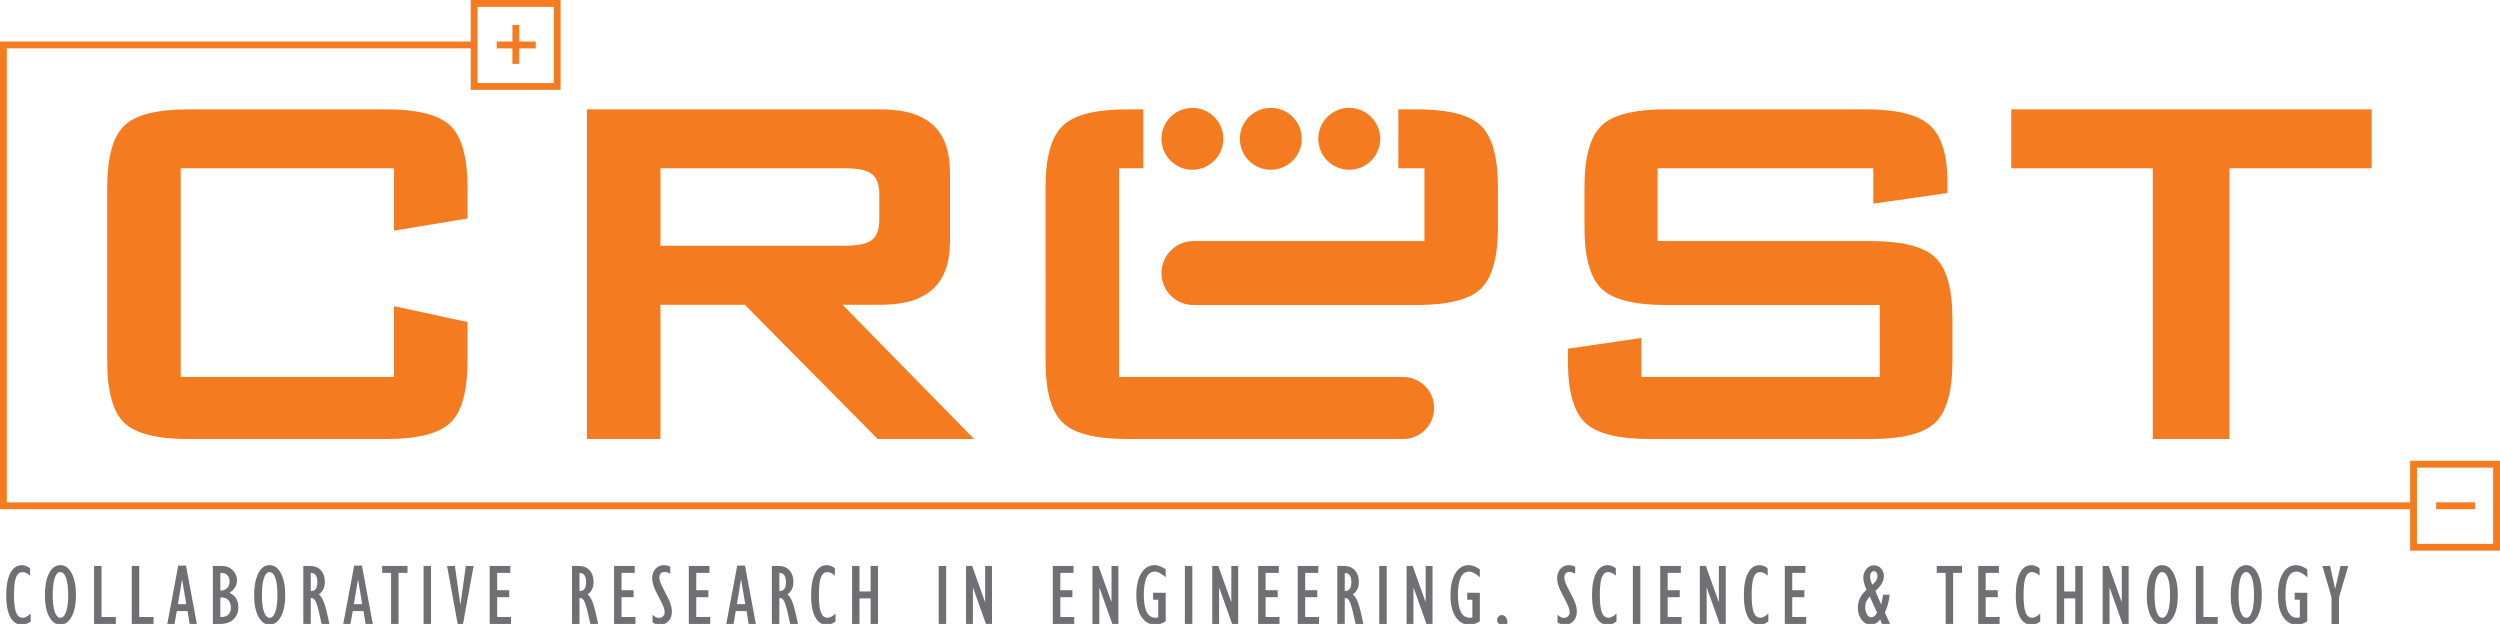 <?xml version="1.0" encoding="utf-8"?>
<!-- Generator: Adobe Illustrator 24.3.0, SVG Export Plug-In . SVG Version: 6.00 Build 0)  -->
<svg version="1.1" id="Layer_1" xmlns="http://www.w3.org/2000/svg" xmlns:xlink="http://www.w3.org/1999/xlink" x="0px" y="0px"
	 viewBox="0 0 1149.144 286.803" enable-background="new 0 0 1149.144 286.803" xml:space="preserve">
<g id="CREST_Logo">
	<g>
		<path fill="#706F73" d="M14.112,282.044v3.608c-1.287,1.001-2.646,1.501-4.076,1.501c-2.288,0-4.056-1.17-5.304-3.51
			s-1.872-5.682-1.872-10.023c0-4.343,0.627-7.735,1.882-10.18c1.254-2.444,3.045-3.666,5.373-3.666
			c1.118,0,2.347,0.461,3.686,1.384v3.472c-1.144-1.104-2.288-1.657-3.432-1.657c-1.378,0-2.376,0.808-2.993,2.423
			c-0.618,1.615-0.926,4.306-0.926,8.068c0,3.725,0.312,6.404,0.936,8.039s1.657,2.452,3.101,2.452
			C11.473,283.956,12.682,283.319,14.112,282.044z"/>
		<path fill="#706F73" d="M27.772,287.154c-2.106,0-3.822-1.219-5.148-3.656s-1.989-5.782-1.989-10.033
			c0-4.018,0.627-7.303,1.882-9.857c1.254-2.555,3.006-3.832,5.255-3.832c2.184,0,3.923,1.273,5.217,3.822
			c1.293,2.548,1.94,5.837,1.94,9.867c0,4.29-0.683,7.645-2.048,10.062S29.813,287.154,27.772,287.154z M27.733,262.973
			c-1.131,0-1.999,0.931-2.604,2.793c-0.604,1.862-0.907,4.428-0.907,7.698c0,3.387,0.312,5.982,0.936,7.786
			s1.508,2.705,2.652,2.705c1.092,0,1.953-0.921,2.584-2.764c0.63-1.843,0.946-4.418,0.946-7.728c0-3.361-0.319-5.949-0.956-7.767
			C29.748,263.881,28.864,262.973,27.733,262.973z"/>
		<path fill="#706F73" d="M43.235,286.803v-26.678h3.432v23.479h6.591v3.198H43.235z"/>
		<path fill="#706F73" d="M60.556,286.803v-26.678h3.432v23.479h6.591v3.198H60.556z"/>
		<path fill="#706F73" d="M76.896,286.803l5.031-26.834h3.569l4.992,26.834h-3.315l-0.956-5.909h-4.954l-1.053,5.909H76.896z
			 M81.772,277.696h3.842l-1.872-11.174h-0.098L81.772,277.696z"/>
		<path fill="#706F73" d="M97.854,286.803v-26.678h4.076c2.015,0,3.688,0.65,5.021,1.951c1.333,1.301,1.999,2.849,1.999,4.644
			c0,2.406-1.158,4.325-3.471,5.756c2.717,1.273,4.076,3.483,4.076,6.628c0,2.273-0.735,4.126-2.204,5.555
			c-1.469,1.43-3.556,2.145-6.26,2.145H97.854z M101.287,271.436h0.312c1.196,0,2.148-0.377,2.857-1.131
			c0.708-0.754,1.062-1.762,1.062-3.022s-0.341-2.236-1.023-2.926c-0.683-0.688-1.648-1.033-2.896-1.033h-0.312V271.436z
			 M101.287,283.605h0.604c1.326,0,2.363-0.386,3.11-1.157c0.748-0.772,1.122-1.846,1.122-3.221c0-1.362-0.368-2.468-1.102-3.318
			c-0.735-0.85-1.778-1.274-3.13-1.274h-0.604V283.605z"/>
		<path fill="#706F73" d="M123.952,287.154c-2.106,0-3.822-1.219-5.148-3.656s-1.989-5.782-1.989-10.033
			c0-4.018,0.627-7.303,1.882-9.857c1.254-2.555,3.006-3.832,5.255-3.832c2.184,0,3.923,1.273,5.217,3.822
			c1.293,2.548,1.94,5.837,1.94,9.867c0,4.29-0.683,7.645-2.048,10.062S125.993,287.154,123.952,287.154z M123.913,262.973
			c-1.131,0-1.999,0.931-2.604,2.793c-0.604,1.862-0.907,4.428-0.907,7.698c0,3.387,0.312,5.982,0.936,7.786
			s1.508,2.705,2.652,2.705c1.092,0,1.953-0.921,2.584-2.764c0.63-1.843,0.946-4.418,0.946-7.728c0-3.361-0.319-5.949-0.956-7.767
			C125.928,263.881,125.044,262.973,123.913,262.973z"/>
		<path fill="#706F73" d="M139.416,286.803v-26.678h2.867c2.288,0,4.033,0.673,5.236,2.019c1.202,1.346,1.804,3.137,1.804,5.372
			c0,2.535-0.923,4.44-2.769,5.714c1.43,1.015,2.646,3.712,3.647,8.094l1.229,5.479h-3.598l-1.032-4.603
			c-0.736-3.224-1.377-5.274-1.923-6.152c-0.546-0.878-1.222-1.271-2.028-1.18v11.935H139.416z M142.848,271.67h0.156
			c1.924,0,2.886-1.346,2.886-4.037c0-2.859-1.014-4.297-3.042-4.31V271.67z"/>
		<path fill="#706F73" d="M157.774,286.803l5.031-26.834h3.569l4.992,26.834h-3.315l-0.956-5.909h-4.954l-1.053,5.909H157.774z
			 M162.65,277.696h3.842l-1.872-11.174h-0.098L162.65,277.696z"/>
		<path fill="#706F73" d="M179.771,286.803v-23.479h-4.095v-3.198h11.623v3.198h-4.095v23.479H179.771z"/>
		<path fill="#706F73" d="M194.702,286.803v-26.678h3.432v26.678H194.702z"/>
		<path fill="#706F73" d="M210.435,287.154l-4.938-27.028h3.608l2.525,17.98l2.487-17.98h3.587l-4.94,27.028H210.435z"/>
		<path fill="#706F73" d="M225.085,286.803v-26.678h9.497v3.198h-6.065v7.976h5.558v3.198h-5.558v9.107h6.396v3.198H225.085z"/>
		<path fill="#706F73" d="M262.937,286.803v-26.678h2.867c2.288,0,4.033,0.673,5.236,2.019c1.202,1.346,1.804,3.137,1.804,5.372
			c0,2.535-0.923,4.44-2.769,5.714c1.43,1.015,2.646,3.712,3.647,8.094l1.229,5.479h-3.598l-1.032-4.603
			c-0.736-3.224-1.377-5.274-1.923-6.152c-0.546-0.878-1.222-1.271-2.028-1.18v11.935H262.937z M266.369,271.67h0.156
			c1.924,0,2.886-1.346,2.886-4.037c0-2.859-1.014-4.297-3.042-4.31V271.67z"/>
		<path fill="#706F73" d="M282.257,286.803v-26.678h9.497v3.198h-6.065v7.976h5.558v3.198h-5.558v9.107h6.396v3.198H282.257z"/>
		<path fill="#706F73" d="M299.95,286.121v-3.549c1.027,0.975,2.021,1.462,2.984,1.462c0.715,0,1.326-0.251,1.833-0.755
			c0.507-0.503,0.76-1.109,0.76-1.819c0-0.61-0.143-1.352-0.429-2.223c-0.286-0.871-1.057-2.479-2.311-4.826
			c-1.255-2.347-2.07-4.125-2.447-5.334c-0.377-1.209-0.566-2.275-0.566-3.198c0-1.794,0.51-3.26,1.531-4.397
			c1.021-1.138,2.324-1.706,3.91-1.706c0.897,0,1.853,0.233,2.867,0.701v3.237c-0.936-0.546-1.735-0.818-2.398-0.818
			c-1.729,0-2.594,0.845-2.594,2.535c0,0.624,0.146,1.375,0.439,2.252c0.292,0.878,1.066,2.477,2.32,4.798
			c1.255,2.32,2.067,4.089,2.438,5.304c0.371,1.216,0.556,2.292,0.556,3.228c0,1.82-0.51,3.299-1.531,4.437
			c-1.021,1.138-2.344,1.706-3.969,1.706C302.173,287.154,301.042,286.81,299.95,286.121z"/>
		<path fill="#706F73" d="M316.618,286.803v-26.678h9.497v3.198h-6.065v7.976h5.558v3.198h-5.558v9.107h6.396v3.198H316.618z"/>
		<path fill="#706F73" d="M333.839,286.803l5.031-26.834h3.569l4.992,26.834h-3.315l-0.956-5.909h-4.954l-1.053,5.909H333.839z
			 M338.714,277.696h3.842l-1.872-11.174h-0.098L338.714,277.696z"/>
		<path fill="#706F73" d="M354.797,286.803v-26.678h2.867c2.288,0,4.033,0.673,5.236,2.019c1.202,1.346,1.804,3.137,1.804,5.372
			c0,2.535-0.923,4.44-2.769,5.714c1.43,1.015,2.646,3.712,3.647,8.094l1.229,5.479h-3.598l-1.032-4.603
			c-0.736-3.224-1.377-5.274-1.923-6.152c-0.546-0.878-1.222-1.271-2.028-1.18v11.935H354.797z M358.229,271.67h0.156
			c1.924,0,2.886-1.346,2.886-4.037c0-2.859-1.014-4.297-3.042-4.31V271.67z"/>
		<path fill="#706F73" d="M384.076,282.044v3.608c-1.287,1.001-2.646,1.501-4.076,1.501c-2.288,0-4.056-1.17-5.304-3.51
			s-1.872-5.682-1.872-10.023c0-4.343,0.627-7.735,1.882-10.18c1.254-2.444,3.045-3.666,5.373-3.666
			c1.118,0,2.347,0.461,3.686,1.384v3.472c-1.144-1.104-2.288-1.657-3.432-1.657c-1.378,0-2.376,0.808-2.993,2.423
			c-0.618,1.615-0.926,4.306-0.926,8.068c0,3.725,0.312,6.404,0.936,8.039s1.657,2.452,3.101,2.452
			C381.437,283.956,382.646,283.319,384.076,282.044z"/>
		<path fill="#706F73" d="M391.658,286.803v-26.678h3.413v11.74h5.109v-11.74h3.413v26.678h-3.413v-11.74h-5.109v11.74H391.658z"/>
		<path fill="#706F73" d="M431.479,286.803v-26.678h3.432v26.678H431.479z"/>
		<path fill="#706F73" d="M444.051,286.803v-26.678h2.789l5.909,16.495l0.078-0.036v-16.459h3.159v26.678h-2.789l-5.909-16.611
			l-0.078-0.004v16.615H444.051z"/>
		<path fill="#706F73" d="M483.95,286.803v-26.678h9.497v3.198h-6.065v7.976h5.558v3.198h-5.558v9.107h6.396v3.198H483.95z"/>
		<path fill="#706F73" d="M502.148,286.803v-26.678h2.789l5.909,16.495l0.078-0.036v-16.459h3.159v26.678h-2.789l-5.909-16.611
			l-0.078-0.004v16.615H502.148z"/>
		<path fill="#706F73" d="M535.819,272.47v13.104c-1.612,1.053-3.186,1.579-4.719,1.579c-2.704,0-4.843-1.202-6.416-3.607
			s-2.359-5.753-2.359-10.043c0-4.226,0.76-7.569,2.282-10.033c1.521-2.464,3.555-3.695,6.104-3.695
			c1.534,0,3.237,0.637,5.109,1.911v3.666c-1.911-1.742-3.562-2.613-4.953-2.613c-3.406,0-5.109,3.582-5.109,10.745
			c0,6.981,1.807,10.472,5.421,10.472c0.299,0,0.702-0.045,1.209-0.136v-8.151h-2.36v-3.198H535.819z"/>
		<path fill="#706F73" d="M544.641,286.803v-26.678h3.432v26.678H544.641z"/>
		<path fill="#706F73" d="M557.212,286.803v-26.678h2.789l5.909,16.495l0.078-0.036v-16.459h3.159v26.678h-2.789l-5.909-16.611
			l-0.078-0.004v16.615H557.212z"/>
		<path fill="#706F73" d="M578.312,286.803v-26.678h9.497v3.198h-6.064v7.976h5.558v3.198h-5.558v9.107h6.396v3.198H578.312z"/>
		<path fill="#706F73" d="M596.495,286.803v-26.678h9.497v3.198h-6.064v7.976h5.558v3.198h-5.558v9.107h6.396v3.198H596.495z"/>
		<path fill="#706F73" d="M614.693,286.803v-26.678h2.867c2.288,0,4.033,0.673,5.236,2.019c1.202,1.346,1.804,3.137,1.804,5.372
			c0,2.535-0.924,4.44-2.77,5.714c1.43,1.015,2.646,3.712,3.646,8.094l1.229,5.479h-3.597l-1.032-4.603
			c-0.736-3.224-1.377-5.274-1.923-6.152s-1.223-1.271-2.028-1.18v11.935H614.693z M618.125,271.67h0.156
			c1.924,0,2.886-1.346,2.886-4.037c0-2.859-1.014-4.297-3.042-4.31V271.67z"/>
		<path fill="#706F73" d="M633.975,286.803v-26.678h3.433v26.678H633.975z"/>
		<path fill="#706F73" d="M646.546,286.803v-26.678h2.789l5.909,16.495l0.077-0.036v-16.459h3.159v26.678h-2.788l-5.909-16.611
			l-0.078-0.004v16.615H646.546z"/>
		<path fill="#706F73" d="M680.219,272.47v13.104c-1.612,1.053-3.186,1.579-4.72,1.579c-2.704,0-4.843-1.202-6.416-3.607
			s-2.359-5.753-2.359-10.043c0-4.226,0.761-7.569,2.281-10.033c1.521-2.464,3.556-3.695,6.104-3.695
			c1.533,0,3.237,0.637,5.109,1.911v3.666c-1.911-1.742-3.562-2.613-4.954-2.613c-3.406,0-5.109,3.582-5.109,10.745
			c0,6.981,1.808,10.472,5.422,10.472c0.299,0,0.702-0.045,1.209-0.136v-8.151h-2.359v-3.198H680.219z"/>
		<path fill="#706F73" d="M688.767,291.991l-0.039-0.352c0.884-1.312,1.254-2.821,1.111-4.523c-1.118-0.273-1.677-0.976-1.677-2.106
			c0-0.65,0.207-1.192,0.624-1.629c0.416-0.435,0.929-0.653,1.54-0.653c0.754,0,1.368,0.329,1.843,0.985s0.712,1.511,0.712,2.564
			C692.881,288.916,691.509,290.821,688.767,291.991z"/>
		<path fill="#706F73" d="M715.92,286.121v-3.549c1.026,0.975,2.021,1.462,2.983,1.462c0.715,0,1.326-0.251,1.833-0.755
			c0.508-0.503,0.761-1.109,0.761-1.819c0-0.61-0.143-1.352-0.429-2.223s-1.057-2.479-2.311-4.826
			c-1.255-2.347-2.071-4.125-2.448-5.334s-0.565-2.275-0.565-3.198c0-1.794,0.511-3.26,1.531-4.397s2.323-1.706,3.91-1.706
			c0.896,0,1.853,0.233,2.866,0.701v3.237c-0.936-0.546-1.735-0.818-2.398-0.818c-1.729,0-2.594,0.845-2.594,2.535
			c0,0.624,0.146,1.375,0.438,2.252c0.293,0.878,1.066,2.477,2.321,4.798c1.254,2.32,2.066,4.089,2.438,5.304
			c0.37,1.216,0.556,2.292,0.556,3.228c0,1.82-0.511,3.299-1.531,4.437s-2.343,1.706-3.968,1.706
			C718.143,287.154,717.012,286.81,715.92,286.121z"/>
		<path fill="#706F73" d="M743.039,282.044v3.608c-1.287,1.001-2.646,1.501-4.075,1.501c-2.289,0-4.057-1.17-5.305-3.51
			s-1.872-5.682-1.872-10.023c0-4.343,0.627-7.735,1.882-10.18s3.045-3.666,5.373-3.666c1.117,0,2.346,0.461,3.686,1.384v3.472
			c-1.145-1.104-2.289-1.657-3.433-1.657c-1.378,0-2.376,0.808-2.993,2.423c-0.618,1.615-0.927,4.306-0.927,8.068
			c0,3.725,0.312,6.404,0.937,8.039s1.657,2.452,3.101,2.452C740.4,283.956,741.609,283.319,743.039,282.044z"/>
		<path fill="#706F73" d="M750.566,286.803v-26.678h3.433v26.678H750.566z"/>
		<path fill="#706F73" d="M763.123,286.803v-26.678h9.497v3.198h-6.064v7.976h5.558v3.198h-5.558v9.107h6.396v3.198H763.123z"/>
		<path fill="#706F73" d="M781.321,286.803v-26.678h2.789l5.909,16.495l0.077-0.036v-16.459h3.159v26.678h-2.788l-5.909-16.611
			l-0.078-0.004v16.615H781.321z"/>
		<path fill="#706F73" d="M812.832,282.044v3.608c-1.287,1.001-2.646,1.501-4.075,1.501c-2.289,0-4.057-1.17-5.305-3.51
			s-1.872-5.682-1.872-10.023c0-4.343,0.627-7.735,1.882-10.18s3.045-3.666,5.373-3.666c1.117,0,2.346,0.461,3.686,1.384v3.472
			c-1.145-1.104-2.289-1.657-3.433-1.657c-1.378,0-2.376,0.808-2.993,2.423c-0.618,1.615-0.927,4.306-0.927,8.068
			c0,3.725,0.312,6.404,0.937,8.039s1.657,2.452,3.101,2.452C810.193,283.956,811.402,283.319,812.832,282.044z"/>
		<path fill="#706F73" d="M820.393,286.803v-26.678h9.497v3.198h-6.064v7.976h5.558v3.198h-5.558v9.107h6.396v3.198H820.393z"/>
		<path fill="#706F73" d="M865.235,287.154l-0.995-2.34c-1.365,1.561-2.808,2.34-4.329,2.34c-1.638,0-3.039-0.757-4.202-2.271
			c-1.164-1.515-1.746-3.364-1.746-5.548c0-3.159,1.333-5.915,3.998-8.269c-0.988-2.185-1.482-4.023-1.482-5.52
			c0-1.56,0.484-2.898,1.453-4.017s2.122-1.678,3.462-1.678c1.273,0,2.353,0.479,3.237,1.434c0.884,0.956,1.325,2.129,1.325,3.521
			c0,2.262-1.307,4.537-3.919,6.825l2.594,6.112h0.079c0.425-1.693,0.71-3.146,0.856-4.357h3.022
			c-0.247,2.796-0.981,5.525-2.203,8.19l2.555,5.577H865.235z M862.835,281.67l-3.393-7.523c-0.735,0.886-1.264,1.668-1.585,2.345
			c-0.322,0.678-0.482,1.537-0.482,2.579c0,1.355,0.271,2.473,0.812,3.352c0.542,0.88,1.211,1.319,2.007,1.319
			C861.133,283.742,862.013,283.051,862.835,281.67z M860.671,268.784c0.793-0.779,1.378-1.449,1.755-2.008
			c0.377-0.56,0.565-1.229,0.565-2.009c0-0.65-0.156-1.187-0.468-1.609c-0.312-0.422-0.702-0.634-1.17-0.634
			c-0.494,0-0.91,0.234-1.248,0.702c-0.339,0.468-0.508,1.047-0.508,1.735C859.598,266.106,859.956,267.38,860.671,268.784z"/>
		<path fill="#706F73" d="M894.338,286.803v-23.479h-4.096v-3.198h11.623v3.198h-4.096v23.479H894.338z"/>
		<path fill="#706F73" d="M909.307,286.803v-26.678h9.497v3.198h-6.064v7.976h5.558v3.198h-5.558v9.107h6.396v3.198H909.307z"/>
		<path fill="#706F73" d="M937.812,282.044v3.608c-1.287,1.001-2.646,1.501-4.075,1.501c-2.289,0-4.057-1.17-5.305-3.51
			s-1.872-5.682-1.872-10.023c0-4.343,0.627-7.735,1.882-10.18s3.045-3.666,5.373-3.666c1.117,0,2.346,0.461,3.686,1.384v3.472
			c-1.145-1.104-2.289-1.657-3.433-1.657c-1.378,0-2.376,0.808-2.993,2.423c-0.618,1.615-0.927,4.306-0.927,8.068
			c0,3.725,0.312,6.404,0.937,8.039s1.657,2.452,3.101,2.452C935.173,283.956,936.382,283.319,937.812,282.044z"/>
		<path fill="#706F73" d="M945.394,286.803v-26.678h3.413v11.74h5.109v-11.74h3.412v26.678h-3.412v-11.74h-5.109v11.74H945.394z"/>
		<path fill="#706F73" d="M966.509,286.803v-26.678h2.789l5.909,16.495l0.077-0.036v-16.459h3.159v26.678h-2.788l-5.909-16.611
			l-0.078-0.004v16.615H966.509z"/>
		<path fill="#706F73" d="M993.903,287.154c-2.106,0-3.822-1.219-5.148-3.656s-1.989-5.782-1.989-10.033
			c0-4.018,0.627-7.303,1.882-9.857c1.254-2.555,3.006-3.832,5.256-3.832c2.184,0,3.922,1.273,5.216,3.822
			c1.294,2.548,1.94,5.837,1.94,9.867c0,4.29-0.683,7.645-2.048,10.062C997.647,285.945,995.943,287.154,993.903,287.154z
			 M993.864,262.973c-1.132,0-1.999,0.931-2.604,2.793s-0.907,4.428-0.907,7.698c0,3.387,0.312,5.982,0.937,7.786
			s1.508,2.705,2.651,2.705c1.093,0,1.954-0.921,2.584-2.764c0.631-1.843,0.946-4.418,0.946-7.728c0-3.361-0.318-5.949-0.956-7.767
			C995.878,263.881,994.995,262.973,993.864,262.973z"/>
		<path fill="#706F73" d="M1009.365,286.803v-26.678h3.433v23.479h6.591v3.198H1009.365z"/>
		<path fill="#706F73" d="M1032.509,287.154c-2.106,0-3.822-1.219-5.148-3.656s-1.989-5.782-1.989-10.033
			c0-4.018,0.627-7.303,1.882-9.857c1.254-2.555,3.006-3.832,5.256-3.832c2.184,0,3.922,1.273,5.216,3.822
			c1.294,2.548,1.94,5.837,1.94,9.867c0,4.29-0.683,7.645-2.048,10.062C1036.253,285.945,1034.549,287.154,1032.509,287.154z
			 M1032.47,262.973c-1.132,0-1.999,0.931-2.604,2.793s-0.907,4.428-0.907,7.698c0,3.387,0.312,5.982,0.937,7.786
			s1.508,2.705,2.651,2.705c1.093,0,1.954-0.921,2.584-2.764c0.631-1.843,0.946-4.418,0.946-7.728c0-3.361-0.318-5.949-0.956-7.767
			C1034.485,263.881,1033.601,262.973,1032.47,262.973z"/>
		<path fill="#706F73" d="M1060.568,272.47v13.104c-1.612,1.053-3.186,1.579-4.72,1.579c-2.704,0-4.843-1.202-6.416-3.607
			s-2.359-5.753-2.359-10.043c0-4.226,0.761-7.569,2.281-10.033c1.521-2.464,3.556-3.695,6.104-3.695
			c1.533,0,3.237,0.637,5.109,1.911v3.666c-1.911-1.742-3.562-2.613-4.954-2.613c-3.406,0-5.109,3.582-5.109,10.745
			c0,6.981,1.808,10.472,5.422,10.472c0.299,0,0.702-0.045,1.209-0.136v-8.151h-2.359v-3.198H1060.568z"/>
		<path fill="#706F73" d="M1071.708,286.803v-12.188l-4.192-14.489h3.532l2.286,10.411h0.081l2.418-10.411h3.578l-4.271,14.489
			v12.188H1071.708z"/>
	</g>
	<g id="_x2B__-">
		<path fill="#F47B20" d="M1149.144,253.133h-41.314v-19.08H0V19.086h216.379V0h41.312v41.312h-41.312V22.229H3.145L3.144,230.909
			H1107.83v-19.088h41.314V253.133z M1110.974,249.989H1146v-35.023h-35.025V249.989z M219.522,38.168h35.025V3.144h-35.025V38.168z
			 M1137.708,234.059h-17.922v-3.145h17.922V234.059z M238.679,29.358h-3.144v-7.121h-7.204v-3.144h7.204v-7.659h3.144v7.659h7.577
			v3.144h-7.577V29.358z"/>
	</g>
	<path id="CREST" fill="#F47B20" d="M1024.822,77.35v124.453h-35.273V77.35h-65.061V50.253h165.682V77.35H1024.822z M861.076,93.601
		l34.06-4.888v-5.198c0-12.427-2.7-21.078-8.098-25.951c-5.403-4.875-15.225-7.314-29.466-7.314h-91.696
		c-14.718,0-24.658,2.533-29.82,7.599c-5.162,5.067-7.743,14.481-7.743,28.247v18.267c0,13.766,2.58,23.181,7.743,28.245
		c5.162,5.067,15.102,7.599,29.82,7.599h98.185v33.062H754.488v-17.922l-33.781,4.932v5.679c0,13.764,2.608,23.182,7.818,28.244
		c5.21,5.067,15.22,7.599,30.038,7.599h101.032c14.817,0,24.824-2.531,30.038-7.599c5.208-5.063,7.815-14.48,7.815-28.244V146.66
		c0-13.764-2.607-23.179-7.815-28.245c-5.215-5.065-15.222-7.6-30.038-7.6H761.95V77.35h99.126V93.601z M642.754,77.35h12.009
		v33.465H548.574c-8.117,0-14.698,6.58-14.698,14.697s6.581,14.697,14.698,14.697h102.404c14.718,0,24.658-2.532,29.82-7.599
		c5.162-5.064,7.744-14.48,7.744-28.245V86.096c0-13.766-2.582-23.18-7.744-28.247c-5.162-5.066-15.102-7.599-29.82-7.599h-8.225
		V77.35z M525.526,77.35h-11.142v95.92l130.56,0.003c7.878,0,14.265,6.386,14.265,14.265c0,7.878-6.387,14.264-14.265,14.264
		H518.458c-14.818,0-24.824-2.531-30.038-7.599c-5.209-5.063-7.815-14.48-7.815-28.244V86.096c0-13.764,2.606-23.18,7.815-28.246
		c5.214-5.065,15.22-7.599,30.038-7.599h7.068V77.35z M562.313,63.81c0,7.852-6.366,14.217-14.218,14.217
		s-14.219-6.365-14.219-14.217c0-7.853,6.367-14.219,14.219-14.219S562.313,55.957,562.313,63.81z M598.367,63.8
		c0,7.858-6.367,14.228-14.227,14.228c-7.856,0-14.227-6.37-14.227-14.228c0-7.856,6.37-14.226,14.227-14.226
		C592,49.574,598.367,55.944,598.367,63.8z M634.422,63.8c0,7.858-6.369,14.228-14.227,14.228c-7.858,0-14.229-6.37-14.229-14.228
		c0-7.856,6.37-14.226,14.229-14.226C628.052,49.574,634.422,55.944,634.422,63.8z M303.579,201.802v-61.686h38.804l61.079,61.686
		h44.309l-60.462-61.686h16.584c12.044,0,19.272-2.34,24.674-7.025c5.401-4.682,8.101-12.138,8.101-22.366V79.644
		c0-10.323-2.7-17.801-8.101-22.439c-5.402-4.635-12.63-6.952-24.674-6.952H269.8v151.55H303.579z M388.266,77.35
		c6.116,0,10.297,0.884,12.544,2.653c2.244,1.77,3.369,4.853,3.369,9.248v11.643c0,4.494-1.125,7.624-3.369,9.392
		c-2.247,1.771-6.429,2.653-12.544,2.653h-84.687V77.35H388.266 M181.116,106.025l33.778-5.592V86.096
		c0-13.766-2.606-23.178-7.813-28.247c-5.212-5.064-15.127-7.597-29.751-7.597H86.858c-14.721,0-24.662,2.533-29.824,7.597
		c-5.162,5.069-7.742,14.481-7.742,28.247v79.863c0,13.861,2.58,23.298,7.742,28.318c5.162,5.017,15.103,7.525,29.824,7.525h90.472
		c14.624,0,24.539-2.508,29.751-7.525c5.208-5.02,7.813-14.457,7.813-28.318v-17.924l-33.778-7.311v32.549H83.071V77.35h98.046
		V106.025z"/>
</g>
</svg>
